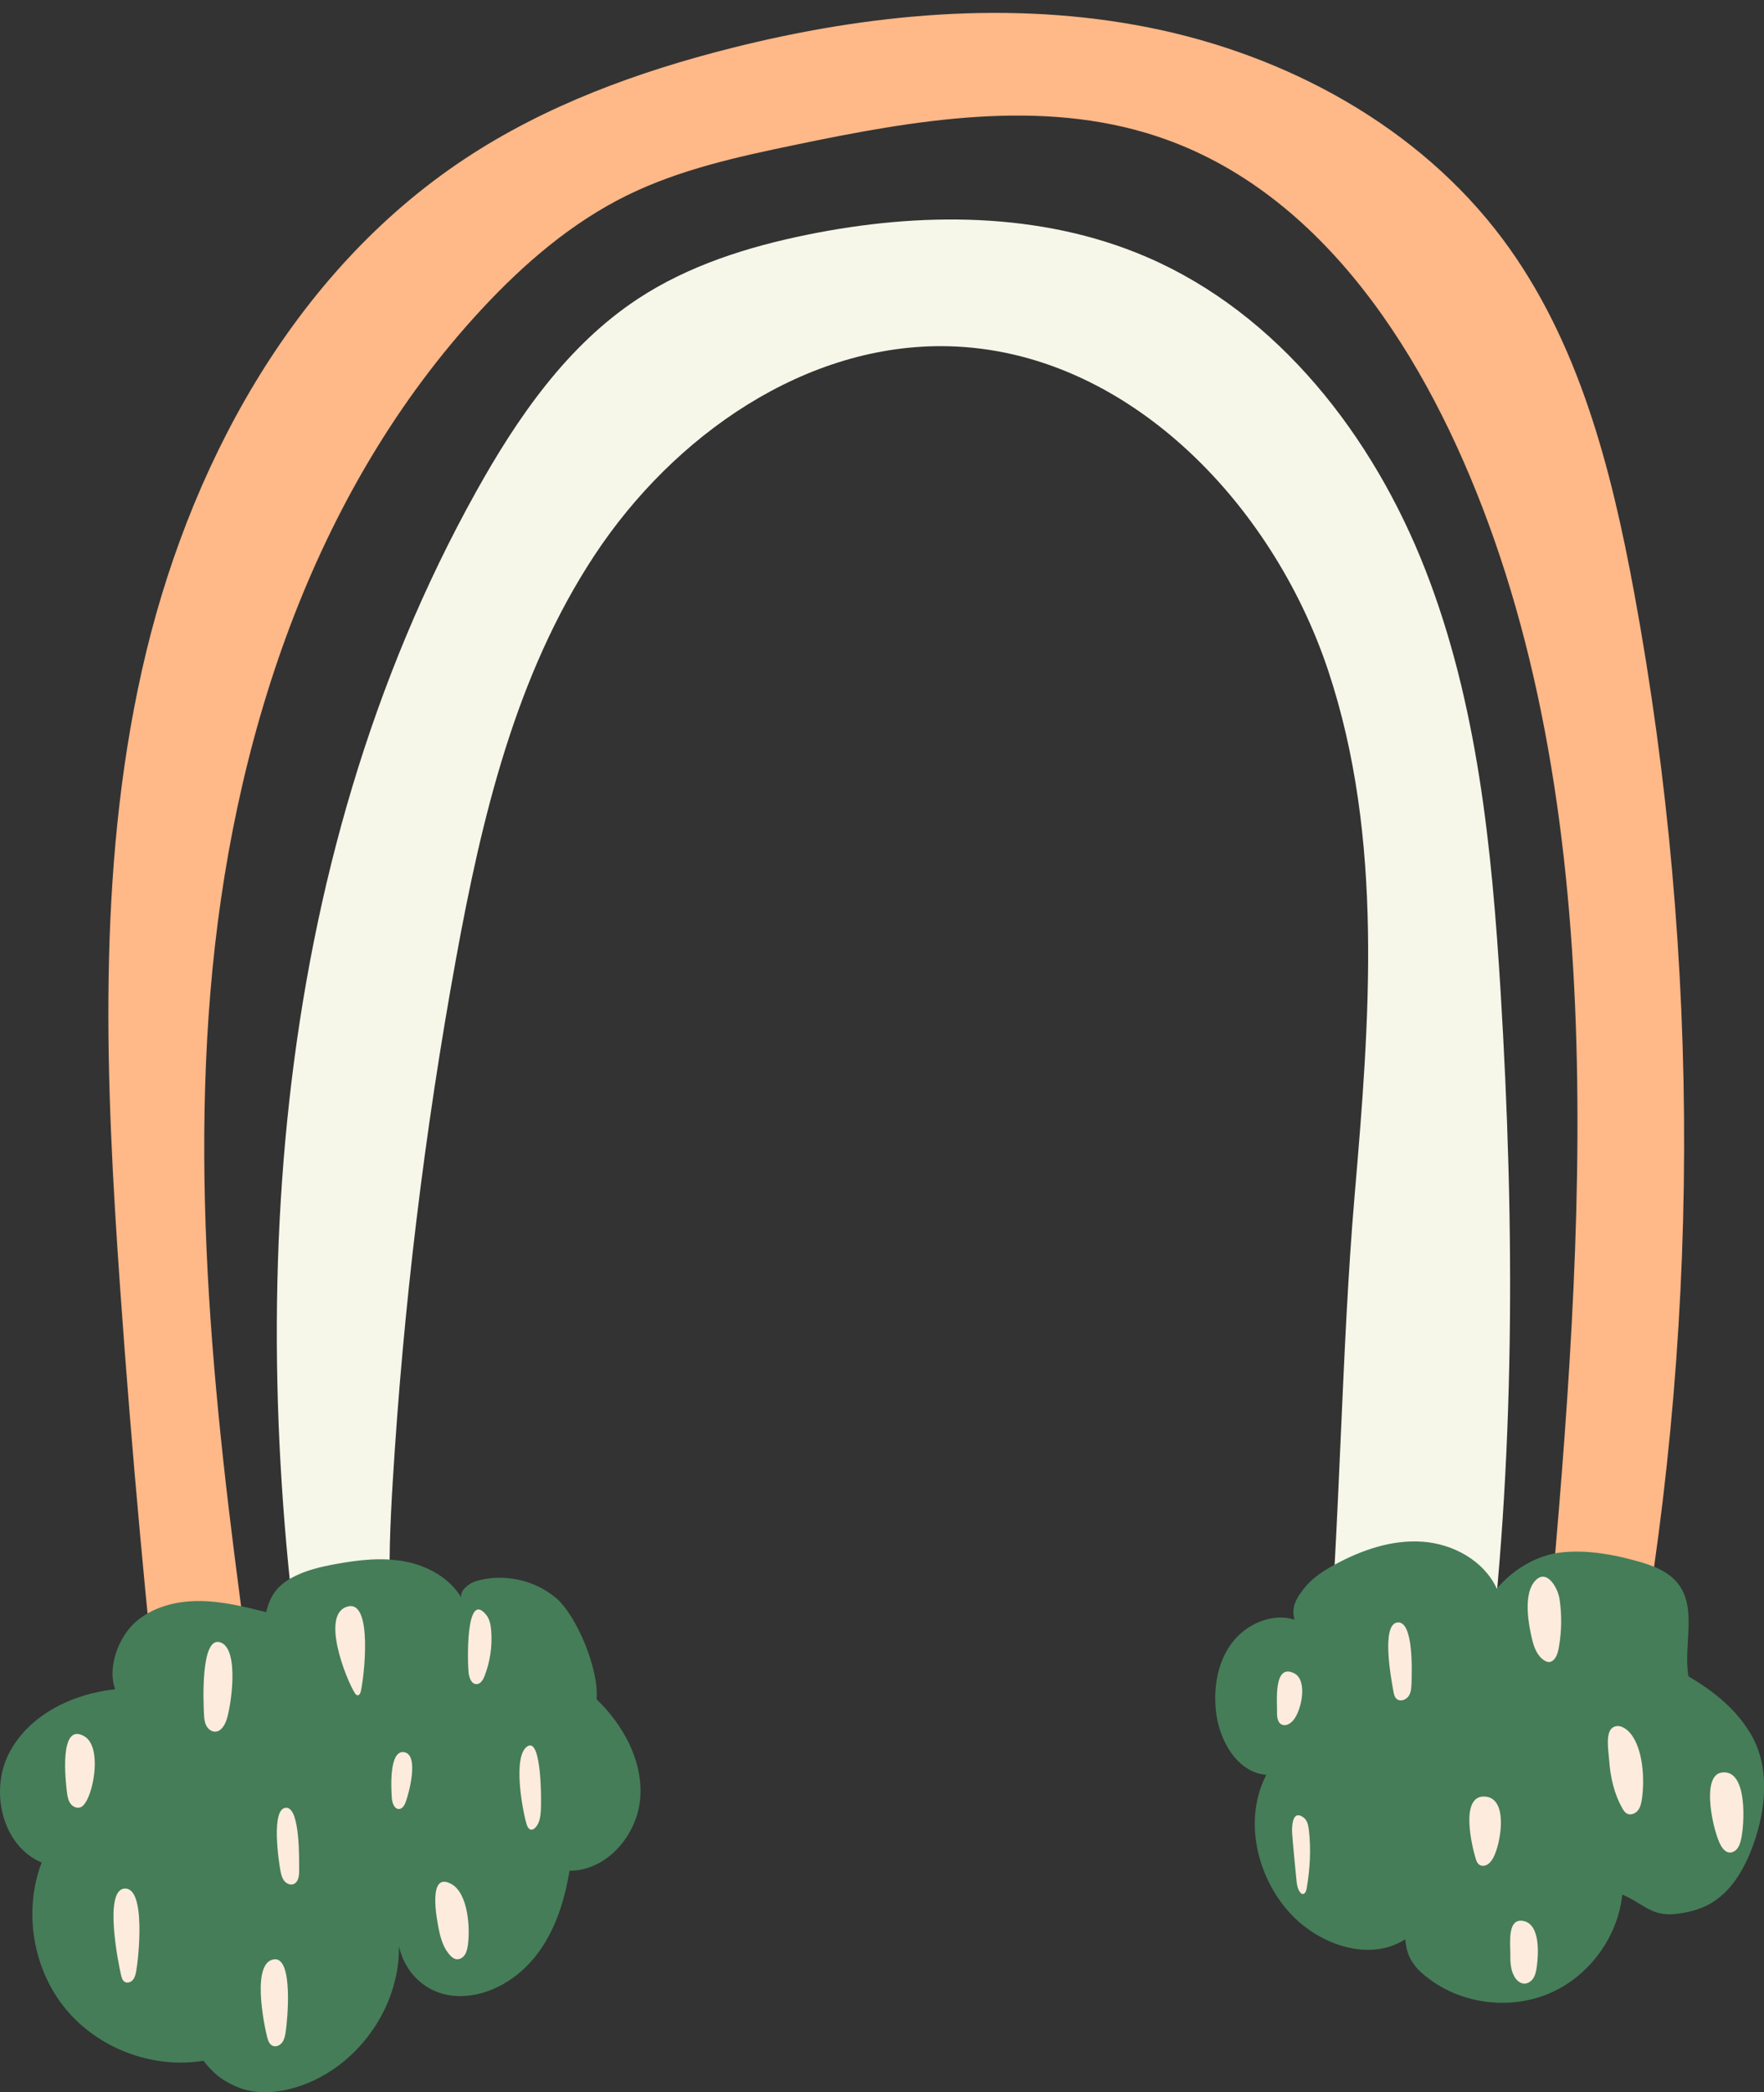<?xml version="1.0" encoding="UTF-8" standalone="no"?><svg xmlns="http://www.w3.org/2000/svg" xmlns:xlink="http://www.w3.org/1999/xlink" fill="#000000" height="503.1" preserveAspectRatio="xMidYMid meet" version="1" viewBox="0.0 -3.1 424.3 503.1" width="424.3" zoomAndPan="magnify"><rect x="0.0" y="-3.1" width="424.3" height="503.1" fill="#333333" stroke="none"/><defs><clipPath id="a"><path d="M 0 367 L 424.328 367 L 424.328 500 L 0 500 Z M 0 367"/></clipPath></defs><g><g id="change1_1"><path d="M 371.137 403.492 C 379.324 312.785 389.402 208.172 357.988 122.691 C 343.41 83.016 318.422 42.969 278.293 29.684 C 250.352 20.43 219.898 25.773 191.086 31.77 C 177.363 34.621 163.512 37.66 150.926 43.828 C 137.535 50.391 126.031 60.297 115.883 71.223 C 75.027 115.223 55.555 175.691 50.605 235.531 C 45.656 295.371 54.023 355.426 62.367 414.887 C 54.988 415.383 46.824 422.227 39.449 422.723 C 35.156 384.188 31.645 345.566 28.914 306.891 C 25.41 257.246 23.254 206.797 34.105 158.227 C 44.953 109.652 70.336 62.512 111.848 35.059 C 131.234 22.238 153.402 14.129 175.941 8.453 C 208.723 0.195 243.246 -3.09 276.395 3.527 C 309.547 10.148 341.27 27.344 361.48 54.438 C 379.711 78.879 387.539 109.418 393.07 139.402 C 409.371 227.828 409.086 319.285 392.227 407.605 C 385.277 403.734 379.051 404.309 371.137 403.492" fill="#ffb888"/></g><g id="change2_1"><path d="M 331.941 402.336 C 327.855 401.668 323.195 401.148 319.184 400.113 C 322.281 363.973 322.707 320.883 325.801 284.742 C 329.438 242.305 332.926 198.465 319.441 158.059 C 305.957 117.652 270.844 81.27 228.266 80.164 C 193.816 79.273 161.969 101.668 142.996 130.43 C 124.02 159.195 115.848 193.621 109.672 227.523 C 102.09 269.137 97.008 311.211 94.453 353.434 C 93.254 373.266 92.691 393.68 99.238 412.441 C 91.523 413.582 82.785 415.473 75.07 416.609 C 58.113 314.711 64.281 205.398 114.516 115.137 C 124.43 97.324 136.41 79.961 153.438 68.754 C 165.633 60.73 179.84 56.262 194.145 53.348 C 221.297 47.812 250.367 47.746 275.82 58.703 C 307.477 72.332 330.281 101.773 342.828 133.875 C 355.379 165.973 358.836 200.832 360.938 235.23 C 364.383 291.621 364.504 348.387 357.379 404.43 C 349.363 405.109 339.879 403.641 331.941 402.336" fill="#f6f6e9"/></g><g clip-path="url(#a)" id="change3_1"><path d="M 406.129 400.012 C 404.84 392.492 408.309 383.711 403.609 377.695 C 401.242 374.664 397.375 373.281 393.672 372.262 C 387.816 370.645 381.719 369.555 375.676 370.184 C 369.633 370.816 363.973 374.293 360.023 378.91 C 356.941 372.195 349.543 368.152 342.176 367.625 C 334.805 367.098 327.512 369.613 321.027 373.152 C 318.305 374.641 315.629 376.355 313.719 378.797 C 311.801 381.234 310.512 383.371 311.375 386.352 C 305.938 384.715 299.797 387.383 296.363 391.902 C 292.926 396.426 291.898 402.422 292.438 408.074 C 293.117 415.211 297.449 423.07 304.59 423.691 C 299.137 434.199 302.141 447.801 310.016 456.637 C 316.965 464.434 329.215 468.855 338.012 463.23 C 338.355 467.902 340.484 470.43 344.301 473.152 C 352.547 479.043 363.961 480.168 373.199 476.008 C 382.438 471.848 389.16 462.551 390.215 452.473 C 395.414 454.73 397.195 457.703 402.84 457.148 C 405.695 456.867 408.555 456.203 411.078 454.832 C 416.465 451.906 419.695 446.145 421.758 440.371 C 424.844 431.715 425.773 421.582 421.027 413.711 C 417.426 407.734 412.152 403.535 406.129 400.012 Z M 143.48 405.496 C 149.93 411.703 154.676 420.332 154 429.254 C 153.324 438.18 145.938 446.781 136.988 446.746 C 135.812 453.926 133.562 461.098 129.145 466.879 C 124.727 472.664 117.887 476.895 110.609 476.891 C 103.332 476.887 97.566 472.004 95.965 464.906 C 96.172 479.863 85.656 494.34 71.367 498.762 C 66.578 500.246 61.227 500.641 56.656 498.574 C 53.094 496.965 51.391 495.484 48.93 492.441 C 36.684 494.445 23.535 489.465 15.691 479.852 C 7.844 470.238 5.602 456.359 10.02 444.762 C 0.504 440.777 -2.555 427.508 2.23 418.371 C 7.016 409.23 17.453 404.188 27.711 403.102 C 25.75 397.98 28.477 390.586 32.586 386.953 C 36.691 383.316 42.371 381.875 47.852 381.887 C 53.336 381.898 58.719 383.234 64.039 384.566 C 64.895 380.805 66.574 378.34 69.926 376.438 C 73.281 374.539 77.109 373.656 80.902 372.969 C 86.348 371.984 91.965 371.348 97.402 372.379 C 102.844 373.414 108.137 376.324 110.969 381.082 C 110.48 379.469 112.801 377.605 114.418 377.125 C 120.93 375.184 128.367 376.699 133.598 381.039 C 138.828 385.375 144.184 398.738 143.48 405.496" fill="#457d58"/></g><g id="change4_1"><path d="M 414.027 440.859 C 414.457 441.539 415.039 442.215 415.832 442.348 C 416.609 442.48 417.395 442.039 417.879 441.414 C 418.359 440.789 418.59 440.012 418.773 439.246 C 419.594 435.855 420.508 422.059 414.02 423.148 C 409.004 423.992 412.16 437.883 414.027 440.859 Z M 363.285 466.633 C 363.258 468.547 363.312 470.562 364.273 472.223 C 364.781 473.094 365.629 473.871 366.637 473.891 C 367.57 473.91 368.422 473.262 368.891 472.457 C 369.363 471.648 369.527 470.703 369.652 469.777 C 370.051 466.887 370.527 459.742 366.52 458.844 C 362.461 457.934 363.312 464.32 363.285 466.633 Z M 368.527 391.141 C 369 393.082 369.777 395.125 371.469 396.184 C 371.832 396.41 372.242 396.586 372.668 396.555 C 373.246 396.512 373.73 396.094 374.059 395.613 C 374.598 394.824 374.812 393.859 374.977 392.914 C 375.633 389.145 375.688 385.273 375.133 381.484 C 374.691 378.441 371.688 373.551 368.844 377.543 C 366.477 380.863 367.652 387.52 368.527 391.141 Z M 387.051 420.09 C 387.32 424.148 388.234 428.223 390.242 431.758 C 390.512 432.234 390.82 432.715 391.297 432.984 C 392.156 433.469 393.309 433.047 393.938 432.285 C 394.566 431.52 394.785 430.504 394.93 429.527 C 395.602 424.938 395.293 417.406 392.102 413.637 C 391.141 412.496 389.348 411.293 387.836 412.371 C 386.078 413.629 386.926 418.238 387.051 420.09 Z M 354.941 443.797 C 355.113 444.363 355.34 444.969 355.828 445.305 C 356.41 445.707 357.234 445.605 357.832 445.219 C 358.43 444.836 358.84 444.223 359.184 443.605 C 360.898 440.527 362.992 429.438 357.305 428.918 C 351.039 428.344 354.027 440.812 354.941 443.797 Z M 307.168 408.512 C 307.133 409.691 307.262 411.145 308.344 411.617 C 309.297 412.039 310.383 411.367 311.066 410.578 C 312.996 408.348 314.676 400.965 311.277 399.258 C 306.23 396.723 307.234 406.418 307.168 408.512 Z M 311.82 448.812 C 311.926 449.93 312.055 451.117 312.766 451.98 C 312.891 452.133 313.043 452.273 313.23 452.324 C 313.816 452.473 314.176 451.703 314.281 451.105 C 315.09 446.43 315.383 441.641 314.824 436.93 C 314.695 435.828 314.453 434.617 313.562 433.953 C 310.711 431.828 310.711 436.453 310.805 437.754 C 311.07 441.445 311.48 445.129 311.82 448.812 Z M 335.168 403.641 C 335.289 404.301 335.449 405.016 335.965 405.449 C 336.809 406.156 338.199 405.672 338.816 404.758 C 339.434 403.844 339.488 402.672 339.516 401.57 C 339.574 399.148 340.094 386.746 336.199 387.039 C 332.051 387.355 334.727 401.164 335.168 403.641 Z M 112.719 399.188 C 112.871 400.379 113.406 401.871 114.605 401.871 C 115.578 401.871 116.191 400.844 116.547 399.938 C 117.895 396.477 118.445 392.707 118.148 389.004 C 118.039 387.648 117.789 386.234 116.926 385.184 C 111.895 379.047 112.465 397.148 112.719 399.188 Z M 94.254 429.316 C 94.336 430.484 94.879 432.004 96.047 431.891 C 96.855 431.812 97.32 430.949 97.598 430.188 C 98.402 427.98 100.809 418.969 97.301 418.258 C 93.457 417.48 94.117 427.383 94.254 429.316 Z M 105.574 460.973 C 106.027 463.164 106.719 465.395 108.227 467.047 C 108.648 467.512 109.164 467.938 109.785 468.02 C 110.562 468.129 111.328 467.648 111.77 467.004 C 112.215 466.359 112.391 465.57 112.512 464.797 C 113.129 460.824 112.684 452.242 108.594 449.953 C 102.746 446.68 105.074 458.566 105.574 460.973 Z M 67.449 446.719 C 67.609 447.562 67.805 448.434 68.32 449.117 C 68.836 449.805 69.762 450.254 70.57 449.969 C 71.762 449.547 71.969 447.977 71.957 446.711 C 71.934 444.441 72.242 431.723 68.906 431.602 C 65.047 431.461 67.066 444.672 67.449 446.719 Z M 16.105 427.891 C 16.223 428.84 16.391 429.824 16.949 430.598 C 17.508 431.371 18.578 431.855 19.449 431.457 C 19.883 431.258 20.203 430.875 20.477 430.484 C 22.688 427.34 24.441 416.809 20.27 414.406 C 14.125 410.863 15.777 425.312 16.105 427.891 Z M 29.125 471.871 C 29.273 472.492 29.48 473.176 30.035 473.492 C 30.68 473.855 31.535 473.523 32 472.949 C 32.461 472.375 32.625 471.617 32.762 470.895 C 33.289 468.105 35.234 450.512 29.891 451.039 C 24.938 451.527 28.48 469.141 29.125 471.871 Z M 64.242 486.688 C 64.453 487.539 64.781 488.492 65.586 488.84 C 66.391 489.184 67.359 488.738 67.879 488.035 C 68.398 487.332 68.57 486.438 68.707 485.574 C 69.152 482.688 70.586 467.57 65.977 468.047 C 60.406 468.621 63.488 483.664 64.242 486.688 Z M 126.656 435.535 C 126.844 436.156 127.215 436.891 127.859 436.879 C 128.152 436.871 128.41 436.699 128.629 436.508 C 129.738 435.512 129.98 433.887 130.086 432.398 C 130.234 430.336 130.34 414.84 126.945 416.777 C 123.18 418.934 125.703 432.398 126.656 435.535 Z M 85.344 404.016 C 85.504 404.27 85.711 404.543 86.008 404.559 C 86.441 404.582 86.672 404.066 86.777 403.645 C 87.57 400.406 89.738 381.73 83.711 383.188 C 76.918 384.832 83.27 400.758 85.344 404.016 Z M 53.07 391.852 C 57.621 393.527 55.594 407.082 54.539 410.312 C 54.086 411.715 53.184 413.309 51.711 413.301 C 50.785 413.297 49.977 412.594 49.578 411.762 C 49.176 410.93 49.105 409.98 49.062 409.059 C 48.945 406.699 48.145 390.035 53.07 391.852" fill="#fdebde"/></g></g></svg>